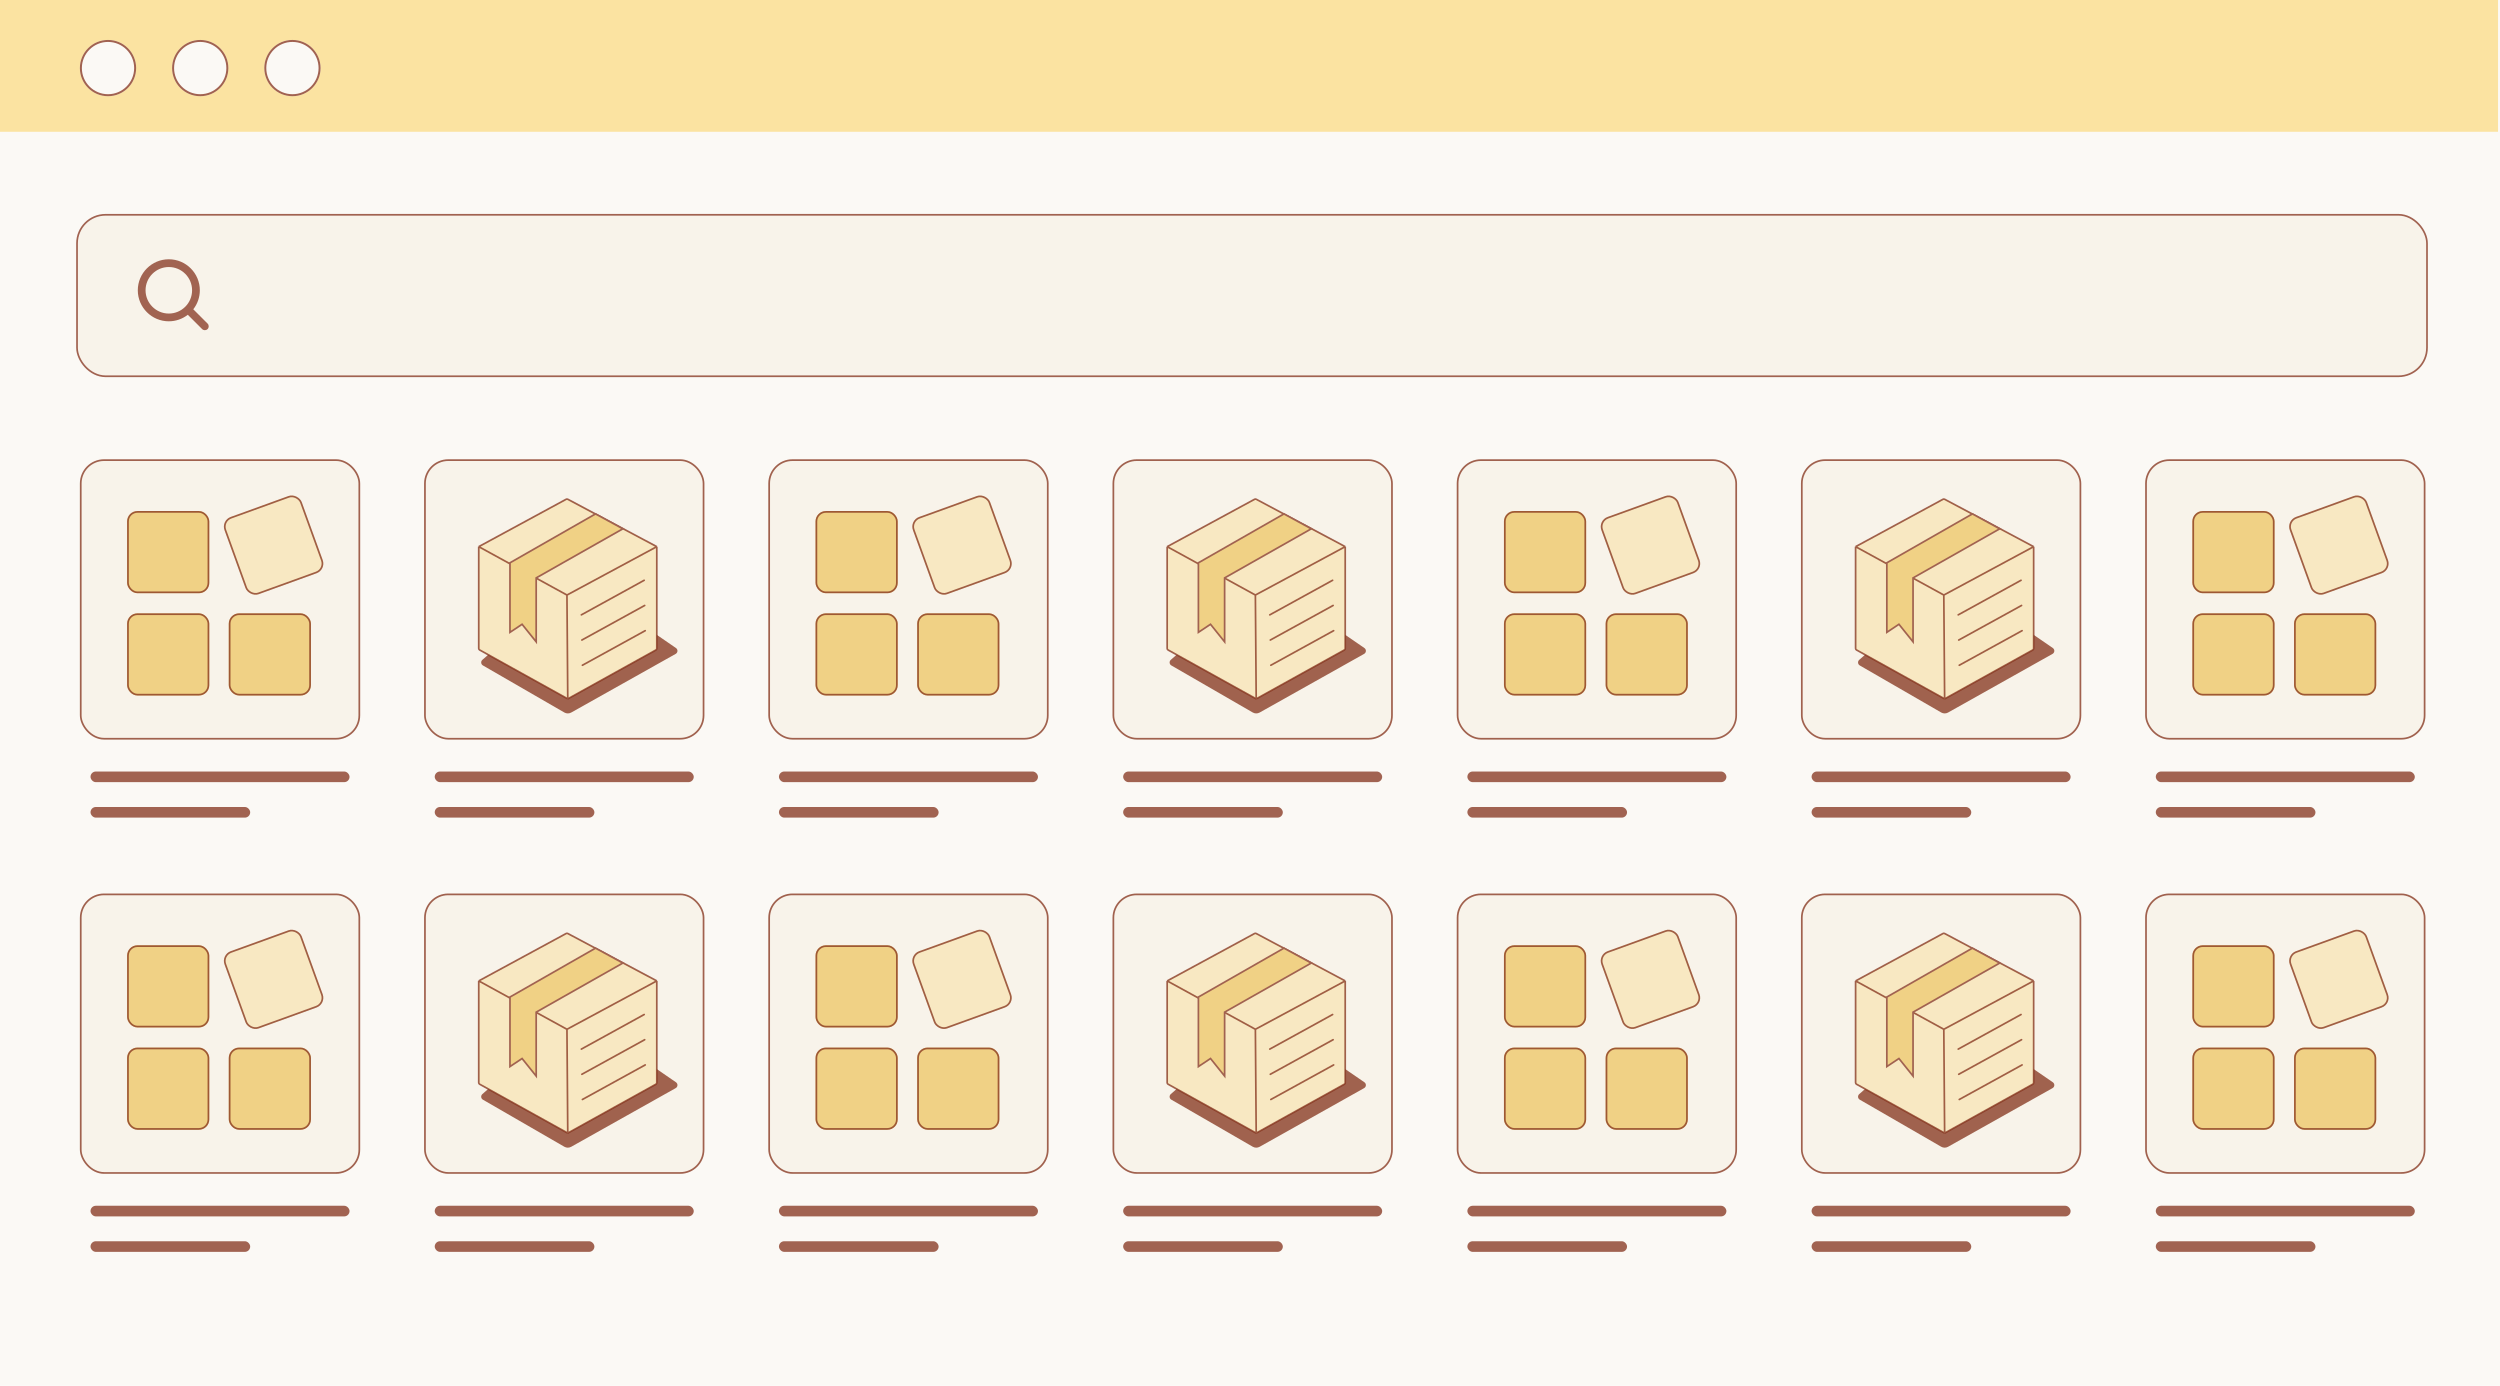 <svg width="626" height="347" viewBox="0 0 626 347" fill="none" xmlns="http://www.w3.org/2000/svg">
<g clip-path="url(#clip0_3030_13002)">
<rect width="626" height="347" fill="#FBF9F5"/>
<path d="M625.504 33L-0.496 33L-0.496 2.2882e-06L625.504 6.19467e-05L625.504 33Z" fill="#FBE3A1"/>
<circle cx="27.045" cy="17.045" r="7.045" fill="#FBF9F5"/>
<circle cx="27.045" cy="17.045" r="6.795" stroke="#83311A" stroke-opacity="0.75" stroke-width="0.5"/>
<circle cx="50.135" cy="17.045" r="7.045" fill="#FBF9F5"/>
<circle cx="50.135" cy="17.045" r="6.795" stroke="#83311A" stroke-opacity="0.75" stroke-width="0.5"/>
<circle cx="73.225" cy="17.045" r="7.045" fill="#FBF9F5"/>
<circle cx="73.225" cy="17.045" r="6.795" stroke="#83311A" stroke-opacity="0.75" stroke-width="0.5"/>
<rect x="19.504" y="54" width="588" height="40" rx="6.919" fill="#F8F3EA"/>
<rect x="19.288" y="53.784" width="588.432" height="40.432" rx="7.135" stroke="#83311A" stroke-opacity="0.75" stroke-width="0.432"/>
<path d="M42.271 80.456C43.995 80.455 45.668 79.879 47.026 78.817L50.608 82.398C50.987 82.778 51.601 82.778 51.98 82.398C52.36 82.019 52.36 81.405 51.98 81.026L48.399 77.444C49.461 76.087 50.038 74.412 50.039 72.689C50.039 68.406 46.554 64.922 42.271 64.922C37.989 64.922 34.504 68.406 34.504 72.689C34.504 76.971 37.989 80.456 42.271 80.456ZM42.271 66.864C45.484 66.864 48.097 69.476 48.097 72.689C48.097 75.901 45.484 78.514 42.271 78.514C39.059 78.514 36.446 75.901 36.446 72.689C36.446 69.476 39.059 66.864 42.271 66.864Z" fill="#A16351"/>
<rect x="20" y="115" width="70.191" height="70.191" rx="6.054" fill="#F8F3EA"/>
<rect x="20.216" y="115.216" width="69.759" height="69.759" rx="5.838" stroke="#83311A" stroke-opacity="0.75" stroke-width="0.432"/>
<g filter="url(#filter0_d_3030_13002)">
<rect x="30.527" y="126.664" width="20.582" height="20.582" rx="2.595" fill="#F0D185"/>
<rect x="30.744" y="126.88" width="20.15" height="20.15" rx="2.378" stroke="#83311A" stroke-opacity="0.75" stroke-width="0.432"/>
</g>
<g filter="url(#filter1_d_3030_13002)">
<rect x="30.527" y="152.281" width="20.582" height="20.582" rx="2.595" fill="#F0D185"/>
<rect x="30.744" y="152.497" width="20.15" height="20.15" rx="2.378" stroke="#83311A" stroke-opacity="0.75" stroke-width="0.432"/>
</g>
<g filter="url(#filter2_d_3030_13002)">
<rect x="54.035" y="129.023" width="20.582" height="20.582" rx="2.595" transform="rotate(-19.898 54.035 129.023)" fill="#F8E8C2"/>
<rect x="54.312" y="129.153" width="20.15" height="20.15" rx="2.378" transform="rotate(-19.898 54.312 129.153)" stroke="#83311A" stroke-opacity="0.75" stroke-width="0.432"/>
</g>
<g filter="url(#filter3_d_3030_13002)">
<rect x="55.984" y="152.281" width="20.582" height="20.582" rx="2.595" fill="#F0D185"/>
<rect x="56.201" y="152.497" width="20.15" height="20.15" rx="2.378" stroke="#83311A" stroke-opacity="0.75" stroke-width="0.432"/>
</g>
<rect x="22.664" y="193.188" width="64.86" height="2.665" rx="1.333" fill="#A16351"/>
<rect x="22.664" y="202.07" width="39.982" height="2.665" rx="1.333" fill="#A16351"/>
<rect x="106.191" y="115" width="70.191" height="70.191" rx="6.054" fill="#F8F3EA"/>
<rect x="106.408" y="115.216" width="69.759" height="69.759" rx="5.838" stroke="#83311A" stroke-opacity="0.75" stroke-width="0.432"/>
<path d="M120.784 165.228L123.442 162.903C123.7 162.676 124.02 162.532 124.361 162.489L161.825 157.686C162.247 157.631 162.674 157.735 163.024 157.976L169.262 162.264C169.79 162.627 169.754 163.417 169.195 163.731L143.027 178.422C142.495 178.721 141.844 178.717 141.315 178.411L120.921 166.628C120.408 166.331 120.338 165.618 120.784 165.228Z" fill="#A0624E"/>
<path d="M141.761 125.017C141.889 124.948 142.042 124.947 142.171 125.015L164.462 136.884V162.372C164.462 162.529 164.376 162.674 164.239 162.75L142.168 174.993L120.098 162.75C119.96 162.674 119.875 162.529 119.875 162.372V136.884L141.761 125.017Z" fill="#F8E8C2"/>
<path d="M164.462 136.884L142.171 125.015C142.042 124.947 141.889 124.948 141.761 125.017L119.875 136.884M164.462 136.884V162.372C164.462 162.529 164.376 162.674 164.239 162.75L142.168 174.993M164.462 136.884L141.965 148.998M142.168 174.993L120.098 162.75C119.96 162.674 119.875 162.529 119.875 162.372V136.884M142.168 174.993L141.965 148.998M119.875 136.884L141.965 148.998" stroke="#83311A" stroke-opacity="0.75" stroke-width="0.432"/>
<path d="M127.699 140.923L149.117 128.68L155.96 132.413L134.261 144.708V160.72L130.728 156.317L127.699 158.336V140.923Z" fill="#F0D185" stroke="#A16250" stroke-width="0.432"/>
<path d="M145.574 153.959L161.298 145.305" stroke="#83311A" stroke-opacity="0.75" stroke-width="0.432" stroke-linecap="round"/>
<path d="M145.703 160.264L161.427 151.609" stroke="#83311A" stroke-opacity="0.75" stroke-width="0.432" stroke-linecap="round"/>
<path d="M145.836 166.577L161.56 157.922" stroke="#83311A" stroke-opacity="0.75" stroke-width="0.432" stroke-linecap="round"/>
<rect x="108.855" y="193.188" width="64.86" height="2.665" rx="1.333" fill="#A16351"/>
<rect x="108.855" y="202.07" width="39.982" height="2.665" rx="1.333" fill="#A16351"/>
<rect x="192.383" y="115" width="70.191" height="70.191" rx="6.054" fill="#F8F3EA"/>
<rect x="192.599" y="115.216" width="69.759" height="69.759" rx="5.838" stroke="#83311A" stroke-opacity="0.75" stroke-width="0.432"/>
<g filter="url(#filter4_d_3030_13002)">
<rect x="202.91" y="126.664" width="20.582" height="20.582" rx="2.595" fill="#F0D185"/>
<rect x="203.126" y="126.88" width="20.15" height="20.15" rx="2.378" stroke="#83311A" stroke-opacity="0.75" stroke-width="0.432"/>
</g>
<g filter="url(#filter5_d_3030_13002)">
<rect x="202.91" y="152.281" width="20.582" height="20.582" rx="2.595" fill="#F0D185"/>
<rect x="203.126" y="152.497" width="20.15" height="20.15" rx="2.378" stroke="#83311A" stroke-opacity="0.75" stroke-width="0.432"/>
</g>
<g filter="url(#filter6_d_3030_13002)">
<rect x="226.418" y="129.023" width="20.582" height="20.582" rx="2.595" transform="rotate(-19.898 226.418 129.023)" fill="#F8E8C2"/>
<rect x="226.695" y="129.153" width="20.15" height="20.15" rx="2.378" transform="rotate(-19.898 226.695 129.153)" stroke="#83311A" stroke-opacity="0.75" stroke-width="0.432"/>
</g>
<g filter="url(#filter7_d_3030_13002)">
<rect x="228.367" y="152.281" width="20.582" height="20.582" rx="2.595" fill="#F0D185"/>
<rect x="228.583" y="152.497" width="20.15" height="20.15" rx="2.378" stroke="#83311A" stroke-opacity="0.75" stroke-width="0.432"/>
</g>
<rect x="195.047" y="193.188" width="64.86" height="2.665" rx="1.333" fill="#A16351"/>
<rect x="195.047" y="202.07" width="39.982" height="2.665" rx="1.333" fill="#A16351"/>
<rect x="278.574" y="115" width="70.191" height="70.191" rx="6.054" fill="#F8F3EA"/>
<rect x="278.79" y="115.216" width="69.759" height="69.759" rx="5.838" stroke="#83311A" stroke-opacity="0.75" stroke-width="0.432"/>
<path d="M293.167 165.228L295.825 162.903C296.083 162.676 296.403 162.532 296.744 162.489L334.207 157.686C334.629 157.631 335.057 157.735 335.407 157.976L341.645 162.264C342.172 162.627 342.137 163.417 341.578 163.731L315.41 178.422C314.878 178.721 314.227 178.717 313.698 178.411L293.304 166.628C292.791 166.331 292.721 165.618 293.167 165.228Z" fill="#A0624E"/>
<path d="M314.144 125.017C314.272 124.948 314.425 124.947 314.553 125.015L336.844 136.884V162.372C336.844 162.529 336.759 162.674 336.622 162.75L314.551 174.993L292.48 162.75C292.343 162.674 292.258 162.529 292.258 162.372V136.884L314.144 125.017Z" fill="#F8E8C2"/>
<path d="M336.844 136.884L314.553 125.015C314.425 124.947 314.272 124.948 314.144 125.017L292.258 136.884M336.844 136.884V162.372C336.844 162.529 336.759 162.674 336.622 162.75L314.551 174.993M336.844 136.884L314.348 148.998M314.551 174.993L292.48 162.75C292.343 162.674 292.258 162.529 292.258 162.372V136.884M314.551 174.993L314.348 148.998M292.258 136.884L314.348 148.998" stroke="#83311A" stroke-opacity="0.75" stroke-width="0.432"/>
<path d="M300.082 140.923L321.499 128.68L328.343 132.413L306.644 144.708V160.72L303.111 156.317L300.082 158.336V140.923Z" fill="#F0D185" stroke="#A16250" stroke-width="0.432"/>
<path d="M317.957 153.959L333.681 145.305" stroke="#83311A" stroke-opacity="0.75" stroke-width="0.432" stroke-linecap="round"/>
<path d="M318.086 160.264L333.81 151.609" stroke="#83311A" stroke-opacity="0.75" stroke-width="0.432" stroke-linecap="round"/>
<path d="M318.219 166.577L333.943 157.922" stroke="#83311A" stroke-opacity="0.75" stroke-width="0.432" stroke-linecap="round"/>
<rect x="281.238" y="193.188" width="64.86" height="2.665" rx="1.333" fill="#A16351"/>
<rect x="281.238" y="202.07" width="39.982" height="2.665" rx="1.333" fill="#A16351"/>
<rect x="364.766" y="115" width="70.191" height="70.191" rx="6.054" fill="#F8F3EA"/>
<rect x="364.982" y="115.216" width="69.759" height="69.759" rx="5.838" stroke="#83311A" stroke-opacity="0.75" stroke-width="0.432"/>
<g filter="url(#filter8_d_3030_13002)">
<rect x="375.293" y="126.664" width="20.582" height="20.582" rx="2.595" fill="#F0D185"/>
<rect x="375.509" y="126.88" width="20.15" height="20.15" rx="2.378" stroke="#83311A" stroke-opacity="0.75" stroke-width="0.432"/>
</g>
<g filter="url(#filter9_d_3030_13002)">
<rect x="375.293" y="152.281" width="20.582" height="20.582" rx="2.595" fill="#F0D185"/>
<rect x="375.509" y="152.497" width="20.15" height="20.15" rx="2.378" stroke="#83311A" stroke-opacity="0.75" stroke-width="0.432"/>
</g>
<g filter="url(#filter10_d_3030_13002)">
<rect x="398.801" y="129.023" width="20.582" height="20.582" rx="2.595" transform="rotate(-19.898 398.801 129.023)" fill="#F8E8C2"/>
<rect x="399.078" y="129.153" width="20.15" height="20.15" rx="2.378" transform="rotate(-19.898 399.078 129.153)" stroke="#83311A" stroke-opacity="0.75" stroke-width="0.432"/>
</g>
<g filter="url(#filter11_d_3030_13002)">
<rect x="400.75" y="152.281" width="20.582" height="20.582" rx="2.595" fill="#F0D185"/>
<rect x="400.966" y="152.497" width="20.15" height="20.15" rx="2.378" stroke="#83311A" stroke-opacity="0.75" stroke-width="0.432"/>
</g>
<rect x="367.43" y="193.188" width="64.86" height="2.665" rx="1.333" fill="#A16351"/>
<rect x="367.43" y="202.07" width="39.982" height="2.665" rx="1.333" fill="#A16351"/>
<rect x="450.957" y="115" width="70.191" height="70.191" rx="6.054" fill="#F8F3EA"/>
<rect x="451.173" y="115.216" width="69.759" height="69.759" rx="5.838" stroke="#83311A" stroke-opacity="0.75" stroke-width="0.432"/>
<path d="M465.55 165.228L468.207 162.903C468.466 162.676 468.786 162.532 469.126 162.489L506.59 157.686C507.012 157.631 507.439 157.735 507.79 157.976L514.027 162.264C514.555 162.627 514.519 163.417 513.961 163.731L487.793 178.422C487.26 178.721 486.61 178.717 486.081 178.411L465.687 166.628C465.173 166.331 465.104 165.618 465.55 165.228Z" fill="#A0624E"/>
<path d="M486.527 125.017C486.654 124.948 486.808 124.947 486.936 125.015L509.227 136.884V162.372C509.227 162.529 509.142 162.674 509.005 162.75L486.934 174.993L464.863 162.75C464.726 162.674 464.641 162.529 464.641 162.372V136.884L486.527 125.017Z" fill="#F8E8C2"/>
<path d="M509.227 136.884L486.936 125.015C486.808 124.947 486.654 124.948 486.527 125.017L464.641 136.884M509.227 136.884V162.372C509.227 162.529 509.142 162.674 509.005 162.75L486.934 174.993M509.227 136.884L486.731 148.998M486.934 174.993L464.863 162.75C464.726 162.674 464.641 162.529 464.641 162.372V136.884M486.934 174.993L486.731 148.998M464.641 136.884L486.731 148.998" stroke="#83311A" stroke-opacity="0.75" stroke-width="0.432"/>
<path d="M472.465 140.923L493.882 128.68L500.726 132.413L479.027 144.708V160.72L475.493 156.317L472.465 158.336V140.923Z" fill="#F0D185" stroke="#A16250" stroke-width="0.432"/>
<path d="M490.34 153.959L506.064 145.305" stroke="#83311A" stroke-opacity="0.75" stroke-width="0.432" stroke-linecap="round"/>
<path d="M490.469 160.264L506.193 151.609" stroke="#83311A" stroke-opacity="0.75" stroke-width="0.432" stroke-linecap="round"/>
<path d="M490.602 166.577L506.326 157.922" stroke="#83311A" stroke-opacity="0.75" stroke-width="0.432" stroke-linecap="round"/>
<rect x="453.621" y="193.188" width="64.86" height="2.665" rx="1.333" fill="#A16351"/>
<rect x="453.621" y="202.07" width="39.982" height="2.665" rx="1.333" fill="#A16351"/>
<rect x="537.145" y="115" width="70.191" height="70.191" rx="6.054" fill="#F8F3EA"/>
<rect x="537.361" y="115.216" width="69.759" height="69.759" rx="5.838" stroke="#83311A" stroke-opacity="0.75" stroke-width="0.432"/>
<g filter="url(#filter12_d_3030_13002)">
<rect x="547.672" y="126.664" width="20.582" height="20.582" rx="2.595" fill="#F0D185"/>
<rect x="547.888" y="126.88" width="20.15" height="20.15" rx="2.378" stroke="#83311A" stroke-opacity="0.75" stroke-width="0.432"/>
</g>
<g filter="url(#filter13_d_3030_13002)">
<rect x="547.672" y="152.281" width="20.582" height="20.582" rx="2.595" fill="#F0D185"/>
<rect x="547.888" y="152.497" width="20.15" height="20.15" rx="2.378" stroke="#83311A" stroke-opacity="0.75" stroke-width="0.432"/>
</g>
<g filter="url(#filter14_d_3030_13002)">
<rect x="571.18" y="129.023" width="20.582" height="20.582" rx="2.595" transform="rotate(-19.898 571.18 129.023)" fill="#F8E8C2"/>
<rect x="571.457" y="129.153" width="20.15" height="20.15" rx="2.378" transform="rotate(-19.898 571.457 129.153)" stroke="#83311A" stroke-opacity="0.75" stroke-width="0.432"/>
</g>
<g filter="url(#filter15_d_3030_13002)">
<rect x="573.129" y="152.281" width="20.582" height="20.582" rx="2.595" fill="#F0D185"/>
<rect x="573.345" y="152.497" width="20.15" height="20.15" rx="2.378" stroke="#83311A" stroke-opacity="0.75" stroke-width="0.432"/>
</g>
<rect x="539.809" y="193.188" width="64.86" height="2.665" rx="1.333" fill="#A16351"/>
<rect x="539.809" y="202.07" width="39.982" height="2.665" rx="1.333" fill="#A16351"/>
<rect x="20" y="223.734" width="70.191" height="70.191" rx="6.054" fill="#F8F3EA"/>
<rect x="20.216" y="223.951" width="69.759" height="69.759" rx="5.838" stroke="#83311A" stroke-opacity="0.75" stroke-width="0.432"/>
<g filter="url(#filter16_d_3030_13002)">
<rect x="30.527" y="235.398" width="20.582" height="20.582" rx="2.595" fill="#F0D185"/>
<rect x="30.744" y="235.615" width="20.15" height="20.15" rx="2.378" stroke="#83311A" stroke-opacity="0.75" stroke-width="0.432"/>
</g>
<g filter="url(#filter17_d_3030_13002)">
<rect x="30.527" y="261.016" width="20.582" height="20.582" rx="2.595" fill="#F0D185"/>
<rect x="30.744" y="261.232" width="20.15" height="20.15" rx="2.378" stroke="#83311A" stroke-opacity="0.75" stroke-width="0.432"/>
</g>
<g filter="url(#filter18_d_3030_13002)">
<rect x="54.035" y="237.758" width="20.582" height="20.582" rx="2.595" transform="rotate(-19.898 54.035 237.758)" fill="#F8E8C2"/>
<rect x="54.312" y="237.888" width="20.15" height="20.15" rx="2.378" transform="rotate(-19.898 54.312 237.888)" stroke="#83311A" stroke-opacity="0.75" stroke-width="0.432"/>
</g>
<g filter="url(#filter19_d_3030_13002)">
<rect x="55.984" y="261.016" width="20.582" height="20.582" rx="2.595" fill="#F0D185"/>
<rect x="56.201" y="261.232" width="20.15" height="20.15" rx="2.378" stroke="#83311A" stroke-opacity="0.75" stroke-width="0.432"/>
</g>
<rect x="22.664" y="301.922" width="64.86" height="2.665" rx="1.333" fill="#A16351"/>
<rect x="22.664" y="310.805" width="39.982" height="2.665" rx="1.333" fill="#A16351"/>
<rect x="106.191" y="223.734" width="70.191" height="70.191" rx="6.054" fill="#F8F3EA"/>
<rect x="106.408" y="223.951" width="69.759" height="69.759" rx="5.838" stroke="#83311A" stroke-opacity="0.75" stroke-width="0.432"/>
<path d="M120.784 273.962L123.442 271.637C123.7 271.411 124.02 271.267 124.361 271.223L161.825 266.42C162.247 266.366 162.674 266.469 163.024 266.71L169.262 270.998C169.79 271.361 169.754 272.152 169.195 272.465L143.027 287.156C142.495 287.455 141.844 287.451 141.315 287.146L120.921 275.362C120.408 275.066 120.338 274.353 120.784 273.962Z" fill="#A0624E"/>
<path d="M141.761 233.751C141.889 233.682 142.042 233.682 142.171 233.75L164.462 245.619V271.106C164.462 271.263 164.376 271.408 164.239 271.484L142.168 283.727L120.098 271.484C119.96 271.408 119.875 271.263 119.875 271.106V245.619L141.761 233.751Z" fill="#F8E8C2"/>
<path d="M164.462 245.619L142.171 233.75C142.042 233.682 141.889 233.682 141.761 233.751L119.875 245.619M164.462 245.619V271.106C164.462 271.263 164.376 271.408 164.239 271.484L142.168 283.727M164.462 245.619L141.965 257.733M142.168 283.727L120.098 271.484C119.96 271.408 119.875 271.263 119.875 271.106V245.619M142.168 283.727L141.965 257.733M119.875 245.619L141.965 257.733" stroke="#83311A" stroke-opacity="0.75" stroke-width="0.432"/>
<path d="M127.699 249.657L149.117 237.414L155.96 241.147L134.261 253.443V269.455L130.728 265.052L127.699 267.071V249.657Z" fill="#F0D185" stroke="#A16250" stroke-width="0.432"/>
<path d="M145.574 262.694L161.298 254.039" stroke="#83311A" stroke-opacity="0.75" stroke-width="0.432" stroke-linecap="round"/>
<path d="M145.703 268.998L161.427 260.344" stroke="#83311A" stroke-opacity="0.75" stroke-width="0.432" stroke-linecap="round"/>
<path d="M145.836 275.311L161.56 266.656" stroke="#83311A" stroke-opacity="0.75" stroke-width="0.432" stroke-linecap="round"/>
<rect x="108.855" y="301.922" width="64.86" height="2.665" rx="1.333" fill="#A16351"/>
<rect x="108.855" y="310.805" width="39.982" height="2.665" rx="1.333" fill="#A16351"/>
<rect x="192.383" y="223.734" width="70.191" height="70.191" rx="6.054" fill="#F8F3EA"/>
<rect x="192.599" y="223.951" width="69.759" height="69.759" rx="5.838" stroke="#83311A" stroke-opacity="0.75" stroke-width="0.432"/>
<g filter="url(#filter20_d_3030_13002)">
<rect x="202.91" y="235.398" width="20.582" height="20.582" rx="2.595" fill="#F0D185"/>
<rect x="203.126" y="235.615" width="20.15" height="20.15" rx="2.378" stroke="#83311A" stroke-opacity="0.75" stroke-width="0.432"/>
</g>
<g filter="url(#filter21_d_3030_13002)">
<rect x="202.91" y="261.016" width="20.582" height="20.582" rx="2.595" fill="#F0D185"/>
<rect x="203.126" y="261.232" width="20.15" height="20.15" rx="2.378" stroke="#83311A" stroke-opacity="0.75" stroke-width="0.432"/>
</g>
<g filter="url(#filter22_d_3030_13002)">
<rect x="226.418" y="237.758" width="20.582" height="20.582" rx="2.595" transform="rotate(-19.898 226.418 237.758)" fill="#F8E8C2"/>
<rect x="226.695" y="237.888" width="20.15" height="20.15" rx="2.378" transform="rotate(-19.898 226.695 237.888)" stroke="#83311A" stroke-opacity="0.75" stroke-width="0.432"/>
</g>
<g filter="url(#filter23_d_3030_13002)">
<rect x="228.367" y="261.016" width="20.582" height="20.582" rx="2.595" fill="#F0D185"/>
<rect x="228.583" y="261.232" width="20.15" height="20.15" rx="2.378" stroke="#83311A" stroke-opacity="0.75" stroke-width="0.432"/>
</g>
<rect x="195.047" y="301.922" width="64.86" height="2.665" rx="1.333" fill="#A16351"/>
<rect x="195.047" y="310.805" width="39.982" height="2.665" rx="1.333" fill="#A16351"/>
<rect x="278.574" y="223.734" width="70.191" height="70.191" rx="6.054" fill="#F8F3EA"/>
<rect x="278.79" y="223.951" width="69.759" height="69.759" rx="5.838" stroke="#83311A" stroke-opacity="0.75" stroke-width="0.432"/>
<path d="M293.167 273.962L295.825 271.637C296.083 271.411 296.403 271.267 296.744 271.223L334.207 266.42C334.629 266.366 335.057 266.469 335.407 266.71L341.645 270.998C342.172 271.361 342.137 272.152 341.578 272.465L315.41 287.156C314.878 287.455 314.227 287.451 313.698 287.146L293.304 275.362C292.791 275.066 292.721 274.353 293.167 273.962Z" fill="#A0624E"/>
<path d="M314.144 233.751C314.272 233.682 314.425 233.682 314.553 233.75L336.844 245.619V271.106C336.844 271.263 336.759 271.408 336.622 271.484L314.551 283.727L292.48 271.484C292.343 271.408 292.258 271.263 292.258 271.106V245.619L314.144 233.751Z" fill="#F8E8C2"/>
<path d="M336.844 245.619L314.553 233.75C314.425 233.682 314.272 233.682 314.144 233.751L292.258 245.619M336.844 245.619V271.106C336.844 271.263 336.759 271.408 336.622 271.484L314.551 283.727M336.844 245.619L314.348 257.733M314.551 283.727L292.48 271.484C292.343 271.408 292.258 271.263 292.258 271.106V245.619M314.551 283.727L314.348 257.733M292.258 245.619L314.348 257.733" stroke="#83311A" stroke-opacity="0.75" stroke-width="0.432"/>
<path d="M300.082 249.657L321.499 237.414L328.343 241.147L306.644 253.443V269.455L303.111 265.052L300.082 267.071V249.657Z" fill="#F0D185" stroke="#A16250" stroke-width="0.432"/>
<path d="M317.957 262.694L333.681 254.039" stroke="#83311A" stroke-opacity="0.75" stroke-width="0.432" stroke-linecap="round"/>
<path d="M318.086 268.998L333.81 260.344" stroke="#83311A" stroke-opacity="0.75" stroke-width="0.432" stroke-linecap="round"/>
<path d="M318.219 275.311L333.943 266.656" stroke="#83311A" stroke-opacity="0.75" stroke-width="0.432" stroke-linecap="round"/>
<rect x="281.238" y="301.922" width="64.86" height="2.665" rx="1.333" fill="#A16351"/>
<rect x="281.238" y="310.805" width="39.982" height="2.665" rx="1.333" fill="#A16351"/>
<rect x="364.766" y="223.734" width="70.191" height="70.191" rx="6.054" fill="#F8F3EA"/>
<rect x="364.982" y="223.951" width="69.759" height="69.759" rx="5.838" stroke="#83311A" stroke-opacity="0.75" stroke-width="0.432"/>
<g filter="url(#filter24_d_3030_13002)">
<rect x="375.293" y="235.398" width="20.582" height="20.582" rx="2.595" fill="#F0D185"/>
<rect x="375.509" y="235.615" width="20.15" height="20.15" rx="2.378" stroke="#83311A" stroke-opacity="0.75" stroke-width="0.432"/>
</g>
<g filter="url(#filter25_d_3030_13002)">
<rect x="375.293" y="261.016" width="20.582" height="20.582" rx="2.595" fill="#F0D185"/>
<rect x="375.509" y="261.232" width="20.15" height="20.15" rx="2.378" stroke="#83311A" stroke-opacity="0.75" stroke-width="0.432"/>
</g>
<g filter="url(#filter26_d_3030_13002)">
<rect x="398.801" y="237.758" width="20.582" height="20.582" rx="2.595" transform="rotate(-19.898 398.801 237.758)" fill="#F8E8C2"/>
<rect x="399.078" y="237.888" width="20.15" height="20.15" rx="2.378" transform="rotate(-19.898 399.078 237.888)" stroke="#83311A" stroke-opacity="0.75" stroke-width="0.432"/>
</g>
<g filter="url(#filter27_d_3030_13002)">
<rect x="400.75" y="261.016" width="20.582" height="20.582" rx="2.595" fill="#F0D185"/>
<rect x="400.966" y="261.232" width="20.15" height="20.15" rx="2.378" stroke="#83311A" stroke-opacity="0.75" stroke-width="0.432"/>
</g>
<rect x="367.43" y="301.922" width="64.86" height="2.665" rx="1.333" fill="#A16351"/>
<rect x="367.43" y="310.805" width="39.982" height="2.665" rx="1.333" fill="#A16351"/>
<rect x="450.957" y="223.734" width="70.191" height="70.191" rx="6.054" fill="#F8F3EA"/>
<rect x="451.173" y="223.951" width="69.759" height="69.759" rx="5.838" stroke="#83311A" stroke-opacity="0.75" stroke-width="0.432"/>
<path d="M465.55 273.962L468.207 271.637C468.466 271.411 468.786 271.267 469.126 271.223L506.59 266.42C507.012 266.366 507.439 266.469 507.79 266.71L514.027 270.998C514.555 271.361 514.519 272.152 513.961 272.465L487.793 287.156C487.26 287.455 486.61 287.451 486.081 287.146L465.687 275.362C465.173 275.066 465.104 274.353 465.55 273.962Z" fill="#A0624E"/>
<path d="M486.527 233.751C486.654 233.682 486.808 233.682 486.936 233.75L509.227 245.619V271.106C509.227 271.263 509.142 271.408 509.005 271.484L486.934 283.727L464.863 271.484C464.726 271.408 464.641 271.263 464.641 271.106V245.619L486.527 233.751Z" fill="#F8E8C2"/>
<path d="M509.227 245.619L486.936 233.75C486.808 233.682 486.654 233.682 486.527 233.751L464.641 245.619M509.227 245.619V271.106C509.227 271.263 509.142 271.408 509.005 271.484L486.934 283.727M509.227 245.619L486.731 257.733M486.934 283.727L464.863 271.484C464.726 271.408 464.641 271.263 464.641 271.106V245.619M486.934 283.727L486.731 257.733M464.641 245.619L486.731 257.733" stroke="#83311A" stroke-opacity="0.75" stroke-width="0.432"/>
<path d="M472.465 249.657L493.882 237.414L500.726 241.147L479.027 253.443V269.455L475.493 265.052L472.465 267.071V249.657Z" fill="#F0D185" stroke="#A16250" stroke-width="0.432"/>
<path d="M490.34 262.694L506.064 254.039" stroke="#83311A" stroke-opacity="0.75" stroke-width="0.432" stroke-linecap="round"/>
<path d="M490.469 268.998L506.193 260.344" stroke="#83311A" stroke-opacity="0.75" stroke-width="0.432" stroke-linecap="round"/>
<path d="M490.602 275.311L506.326 266.656" stroke="#83311A" stroke-opacity="0.75" stroke-width="0.432" stroke-linecap="round"/>
<rect x="453.621" y="301.922" width="64.86" height="2.665" rx="1.333" fill="#A16351"/>
<rect x="453.621" y="310.805" width="39.982" height="2.665" rx="1.333" fill="#A16351"/>
<rect x="537.145" y="223.734" width="70.191" height="70.191" rx="6.054" fill="#F8F3EA"/>
<rect x="537.361" y="223.951" width="69.759" height="69.759" rx="5.838" stroke="#83311A" stroke-opacity="0.75" stroke-width="0.432"/>
<g filter="url(#filter28_d_3030_13002)">
<rect x="547.672" y="235.398" width="20.582" height="20.582" rx="2.595" fill="#F0D185"/>
<rect x="547.888" y="235.615" width="20.15" height="20.15" rx="2.378" stroke="#83311A" stroke-opacity="0.75" stroke-width="0.432"/>
</g>
<g filter="url(#filter29_d_3030_13002)">
<rect x="547.672" y="261.016" width="20.582" height="20.582" rx="2.595" fill="#F0D185"/>
<rect x="547.888" y="261.232" width="20.15" height="20.15" rx="2.378" stroke="#83311A" stroke-opacity="0.75" stroke-width="0.432"/>
</g>
<g filter="url(#filter30_d_3030_13002)">
<rect x="571.18" y="237.758" width="20.582" height="20.582" rx="2.595" transform="rotate(-19.898 571.18 237.758)" fill="#F8E8C2"/>
<rect x="571.457" y="237.888" width="20.15" height="20.15" rx="2.378" transform="rotate(-19.898 571.457 237.888)" stroke="#83311A" stroke-opacity="0.75" stroke-width="0.432"/>
</g>
<g filter="url(#filter31_d_3030_13002)">
<rect x="573.129" y="261.016" width="20.582" height="20.582" rx="2.595" fill="#F0D185"/>
<rect x="573.345" y="261.232" width="20.15" height="20.15" rx="2.378" stroke="#83311A" stroke-opacity="0.75" stroke-width="0.432"/>
</g>
<rect x="539.809" y="301.922" width="64.86" height="2.665" rx="1.333" fill="#A16351"/>
<rect x="539.809" y="310.805" width="39.982" height="2.665" rx="1.333" fill="#A16351"/>
</g>
<defs>
<filter id="filter0_d_3030_13002" x="30.527" y="126.664" width="21.879" height="21.883" filterUnits="userSpaceOnUse" color-interpolation-filters="sRGB">
<feFlood flood-opacity="0" result="BackgroundImageFix"/>
<feColorMatrix in="SourceAlpha" type="matrix" values="0 0 0 0 0 0 0 0 0 0 0 0 0 0 0 0 0 0 127 0" result="hardAlpha"/>
<feOffset dx="1.297" dy="1.297"/>
<feComposite in2="hardAlpha" operator="out"/>
<feColorMatrix type="matrix" values="0 0 0 0 0.514 0 0 0 0 0.192 0 0 0 0 0.102 0 0 0 0.75 0"/>
<feBlend mode="normal" in2="BackgroundImageFix" result="effect1_dropShadow_3030_13002"/>
<feBlend mode="normal" in="SourceGraphic" in2="effect1_dropShadow_3030_13002" result="shape"/>
</filter>
<filter id="filter1_d_3030_13002" x="30.527" y="152.281" width="21.879" height="21.883" filterUnits="userSpaceOnUse" color-interpolation-filters="sRGB">
<feFlood flood-opacity="0" result="BackgroundImageFix"/>
<feColorMatrix in="SourceAlpha" type="matrix" values="0 0 0 0 0 0 0 0 0 0 0 0 0 0 0 0 0 0 127 0" result="hardAlpha"/>
<feOffset dx="1.297" dy="1.297"/>
<feComposite in2="hardAlpha" operator="out"/>
<feColorMatrix type="matrix" values="0 0 0 0 0.514 0 0 0 0 0.192 0 0 0 0 0.102 0 0 0 0.75 0"/>
<feBlend mode="normal" in2="BackgroundImageFix" result="effect1_dropShadow_3030_13002"/>
<feBlend mode="normal" in="SourceGraphic" in2="effect1_dropShadow_3030_13002" result="shape"/>
</filter>
<filter id="filter2_d_3030_13002" x="54.762" y="122.742" width="26.204" height="26.204" filterUnits="userSpaceOnUse" color-interpolation-filters="sRGB">
<feFlood flood-opacity="0" result="BackgroundImageFix"/>
<feColorMatrix in="SourceAlpha" type="matrix" values="0 0 0 0 0 0 0 0 0 0 0 0 0 0 0 0 0 0 127 0" result="hardAlpha"/>
<feOffset dx="1.297" dy="1.297"/>
<feComposite in2="hardAlpha" operator="out"/>
<feColorMatrix type="matrix" values="0 0 0 0 0.514 0 0 0 0 0.192 0 0 0 0 0.102 0 0 0 0.75 0"/>
<feBlend mode="normal" in2="BackgroundImageFix" result="effect1_dropShadow_3030_13002"/>
<feBlend mode="normal" in="SourceGraphic" in2="effect1_dropShadow_3030_13002" result="shape"/>
</filter>
<filter id="filter3_d_3030_13002" x="55.984" y="152.281" width="21.879" height="21.883" filterUnits="userSpaceOnUse" color-interpolation-filters="sRGB">
<feFlood flood-opacity="0" result="BackgroundImageFix"/>
<feColorMatrix in="SourceAlpha" type="matrix" values="0 0 0 0 0 0 0 0 0 0 0 0 0 0 0 0 0 0 127 0" result="hardAlpha"/>
<feOffset dx="1.297" dy="1.297"/>
<feComposite in2="hardAlpha" operator="out"/>
<feColorMatrix type="matrix" values="0 0 0 0 0.514 0 0 0 0 0.192 0 0 0 0 0.102 0 0 0 0.75 0"/>
<feBlend mode="normal" in2="BackgroundImageFix" result="effect1_dropShadow_3030_13002"/>
<feBlend mode="normal" in="SourceGraphic" in2="effect1_dropShadow_3030_13002" result="shape"/>
</filter>
<filter id="filter4_d_3030_13002" x="202.91" y="126.664" width="21.879" height="21.883" filterUnits="userSpaceOnUse" color-interpolation-filters="sRGB">
<feFlood flood-opacity="0" result="BackgroundImageFix"/>
<feColorMatrix in="SourceAlpha" type="matrix" values="0 0 0 0 0 0 0 0 0 0 0 0 0 0 0 0 0 0 127 0" result="hardAlpha"/>
<feOffset dx="1.297" dy="1.297"/>
<feComposite in2="hardAlpha" operator="out"/>
<feColorMatrix type="matrix" values="0 0 0 0 0.514 0 0 0 0 0.192 0 0 0 0 0.102 0 0 0 0.75 0"/>
<feBlend mode="normal" in2="BackgroundImageFix" result="effect1_dropShadow_3030_13002"/>
<feBlend mode="normal" in="SourceGraphic" in2="effect1_dropShadow_3030_13002" result="shape"/>
</filter>
<filter id="filter5_d_3030_13002" x="202.91" y="152.281" width="21.879" height="21.883" filterUnits="userSpaceOnUse" color-interpolation-filters="sRGB">
<feFlood flood-opacity="0" result="BackgroundImageFix"/>
<feColorMatrix in="SourceAlpha" type="matrix" values="0 0 0 0 0 0 0 0 0 0 0 0 0 0 0 0 0 0 127 0" result="hardAlpha"/>
<feOffset dx="1.297" dy="1.297"/>
<feComposite in2="hardAlpha" operator="out"/>
<feColorMatrix type="matrix" values="0 0 0 0 0.514 0 0 0 0 0.192 0 0 0 0 0.102 0 0 0 0.75 0"/>
<feBlend mode="normal" in2="BackgroundImageFix" result="effect1_dropShadow_3030_13002"/>
<feBlend mode="normal" in="SourceGraphic" in2="effect1_dropShadow_3030_13002" result="shape"/>
</filter>
<filter id="filter6_d_3030_13002" x="227.145" y="122.742" width="26.204" height="26.204" filterUnits="userSpaceOnUse" color-interpolation-filters="sRGB">
<feFlood flood-opacity="0" result="BackgroundImageFix"/>
<feColorMatrix in="SourceAlpha" type="matrix" values="0 0 0 0 0 0 0 0 0 0 0 0 0 0 0 0 0 0 127 0" result="hardAlpha"/>
<feOffset dx="1.297" dy="1.297"/>
<feComposite in2="hardAlpha" operator="out"/>
<feColorMatrix type="matrix" values="0 0 0 0 0.514 0 0 0 0 0.192 0 0 0 0 0.102 0 0 0 0.75 0"/>
<feBlend mode="normal" in2="BackgroundImageFix" result="effect1_dropShadow_3030_13002"/>
<feBlend mode="normal" in="SourceGraphic" in2="effect1_dropShadow_3030_13002" result="shape"/>
</filter>
<filter id="filter7_d_3030_13002" x="228.367" y="152.281" width="21.879" height="21.883" filterUnits="userSpaceOnUse" color-interpolation-filters="sRGB">
<feFlood flood-opacity="0" result="BackgroundImageFix"/>
<feColorMatrix in="SourceAlpha" type="matrix" values="0 0 0 0 0 0 0 0 0 0 0 0 0 0 0 0 0 0 127 0" result="hardAlpha"/>
<feOffset dx="1.297" dy="1.297"/>
<feComposite in2="hardAlpha" operator="out"/>
<feColorMatrix type="matrix" values="0 0 0 0 0.514 0 0 0 0 0.192 0 0 0 0 0.102 0 0 0 0.75 0"/>
<feBlend mode="normal" in2="BackgroundImageFix" result="effect1_dropShadow_3030_13002"/>
<feBlend mode="normal" in="SourceGraphic" in2="effect1_dropShadow_3030_13002" result="shape"/>
</filter>
<filter id="filter8_d_3030_13002" x="375.293" y="126.664" width="21.879" height="21.883" filterUnits="userSpaceOnUse" color-interpolation-filters="sRGB">
<feFlood flood-opacity="0" result="BackgroundImageFix"/>
<feColorMatrix in="SourceAlpha" type="matrix" values="0 0 0 0 0 0 0 0 0 0 0 0 0 0 0 0 0 0 127 0" result="hardAlpha"/>
<feOffset dx="1.297" dy="1.297"/>
<feComposite in2="hardAlpha" operator="out"/>
<feColorMatrix type="matrix" values="0 0 0 0 0.514 0 0 0 0 0.192 0 0 0 0 0.102 0 0 0 0.75 0"/>
<feBlend mode="normal" in2="BackgroundImageFix" result="effect1_dropShadow_3030_13002"/>
<feBlend mode="normal" in="SourceGraphic" in2="effect1_dropShadow_3030_13002" result="shape"/>
</filter>
<filter id="filter9_d_3030_13002" x="375.293" y="152.281" width="21.879" height="21.883" filterUnits="userSpaceOnUse" color-interpolation-filters="sRGB">
<feFlood flood-opacity="0" result="BackgroundImageFix"/>
<feColorMatrix in="SourceAlpha" type="matrix" values="0 0 0 0 0 0 0 0 0 0 0 0 0 0 0 0 0 0 127 0" result="hardAlpha"/>
<feOffset dx="1.297" dy="1.297"/>
<feComposite in2="hardAlpha" operator="out"/>
<feColorMatrix type="matrix" values="0 0 0 0 0.514 0 0 0 0 0.192 0 0 0 0 0.102 0 0 0 0.75 0"/>
<feBlend mode="normal" in2="BackgroundImageFix" result="effect1_dropShadow_3030_13002"/>
<feBlend mode="normal" in="SourceGraphic" in2="effect1_dropShadow_3030_13002" result="shape"/>
</filter>
<filter id="filter10_d_3030_13002" x="399.527" y="122.742" width="26.204" height="26.204" filterUnits="userSpaceOnUse" color-interpolation-filters="sRGB">
<feFlood flood-opacity="0" result="BackgroundImageFix"/>
<feColorMatrix in="SourceAlpha" type="matrix" values="0 0 0 0 0 0 0 0 0 0 0 0 0 0 0 0 0 0 127 0" result="hardAlpha"/>
<feOffset dx="1.297" dy="1.297"/>
<feComposite in2="hardAlpha" operator="out"/>
<feColorMatrix type="matrix" values="0 0 0 0 0.514 0 0 0 0 0.192 0 0 0 0 0.102 0 0 0 0.75 0"/>
<feBlend mode="normal" in2="BackgroundImageFix" result="effect1_dropShadow_3030_13002"/>
<feBlend mode="normal" in="SourceGraphic" in2="effect1_dropShadow_3030_13002" result="shape"/>
</filter>
<filter id="filter11_d_3030_13002" x="400.75" y="152.281" width="21.879" height="21.883" filterUnits="userSpaceOnUse" color-interpolation-filters="sRGB">
<feFlood flood-opacity="0" result="BackgroundImageFix"/>
<feColorMatrix in="SourceAlpha" type="matrix" values="0 0 0 0 0 0 0 0 0 0 0 0 0 0 0 0 0 0 127 0" result="hardAlpha"/>
<feOffset dx="1.297" dy="1.297"/>
<feComposite in2="hardAlpha" operator="out"/>
<feColorMatrix type="matrix" values="0 0 0 0 0.514 0 0 0 0 0.192 0 0 0 0 0.102 0 0 0 0.75 0"/>
<feBlend mode="normal" in2="BackgroundImageFix" result="effect1_dropShadow_3030_13002"/>
<feBlend mode="normal" in="SourceGraphic" in2="effect1_dropShadow_3030_13002" result="shape"/>
</filter>
<filter id="filter12_d_3030_13002" x="547.672" y="126.664" width="21.879" height="21.883" filterUnits="userSpaceOnUse" color-interpolation-filters="sRGB">
<feFlood flood-opacity="0" result="BackgroundImageFix"/>
<feColorMatrix in="SourceAlpha" type="matrix" values="0 0 0 0 0 0 0 0 0 0 0 0 0 0 0 0 0 0 127 0" result="hardAlpha"/>
<feOffset dx="1.297" dy="1.297"/>
<feComposite in2="hardAlpha" operator="out"/>
<feColorMatrix type="matrix" values="0 0 0 0 0.514 0 0 0 0 0.192 0 0 0 0 0.102 0 0 0 0.75 0"/>
<feBlend mode="normal" in2="BackgroundImageFix" result="effect1_dropShadow_3030_13002"/>
<feBlend mode="normal" in="SourceGraphic" in2="effect1_dropShadow_3030_13002" result="shape"/>
</filter>
<filter id="filter13_d_3030_13002" x="547.672" y="152.281" width="21.879" height="21.883" filterUnits="userSpaceOnUse" color-interpolation-filters="sRGB">
<feFlood flood-opacity="0" result="BackgroundImageFix"/>
<feColorMatrix in="SourceAlpha" type="matrix" values="0 0 0 0 0 0 0 0 0 0 0 0 0 0 0 0 0 0 127 0" result="hardAlpha"/>
<feOffset dx="1.297" dy="1.297"/>
<feComposite in2="hardAlpha" operator="out"/>
<feColorMatrix type="matrix" values="0 0 0 0 0.514 0 0 0 0 0.192 0 0 0 0 0.102 0 0 0 0.75 0"/>
<feBlend mode="normal" in2="BackgroundImageFix" result="effect1_dropShadow_3030_13002"/>
<feBlend mode="normal" in="SourceGraphic" in2="effect1_dropShadow_3030_13002" result="shape"/>
</filter>
<filter id="filter14_d_3030_13002" x="571.906" y="122.742" width="26.204" height="26.204" filterUnits="userSpaceOnUse" color-interpolation-filters="sRGB">
<feFlood flood-opacity="0" result="BackgroundImageFix"/>
<feColorMatrix in="SourceAlpha" type="matrix" values="0 0 0 0 0 0 0 0 0 0 0 0 0 0 0 0 0 0 127 0" result="hardAlpha"/>
<feOffset dx="1.297" dy="1.297"/>
<feComposite in2="hardAlpha" operator="out"/>
<feColorMatrix type="matrix" values="0 0 0 0 0.514 0 0 0 0 0.192 0 0 0 0 0.102 0 0 0 0.75 0"/>
<feBlend mode="normal" in2="BackgroundImageFix" result="effect1_dropShadow_3030_13002"/>
<feBlend mode="normal" in="SourceGraphic" in2="effect1_dropShadow_3030_13002" result="shape"/>
</filter>
<filter id="filter15_d_3030_13002" x="573.129" y="152.281" width="21.879" height="21.883" filterUnits="userSpaceOnUse" color-interpolation-filters="sRGB">
<feFlood flood-opacity="0" result="BackgroundImageFix"/>
<feColorMatrix in="SourceAlpha" type="matrix" values="0 0 0 0 0 0 0 0 0 0 0 0 0 0 0 0 0 0 127 0" result="hardAlpha"/>
<feOffset dx="1.297" dy="1.297"/>
<feComposite in2="hardAlpha" operator="out"/>
<feColorMatrix type="matrix" values="0 0 0 0 0.514 0 0 0 0 0.192 0 0 0 0 0.102 0 0 0 0.75 0"/>
<feBlend mode="normal" in2="BackgroundImageFix" result="effect1_dropShadow_3030_13002"/>
<feBlend mode="normal" in="SourceGraphic" in2="effect1_dropShadow_3030_13002" result="shape"/>
</filter>
<filter id="filter16_d_3030_13002" x="30.527" y="235.398" width="21.879" height="21.883" filterUnits="userSpaceOnUse" color-interpolation-filters="sRGB">
<feFlood flood-opacity="0" result="BackgroundImageFix"/>
<feColorMatrix in="SourceAlpha" type="matrix" values="0 0 0 0 0 0 0 0 0 0 0 0 0 0 0 0 0 0 127 0" result="hardAlpha"/>
<feOffset dx="1.297" dy="1.297"/>
<feComposite in2="hardAlpha" operator="out"/>
<feColorMatrix type="matrix" values="0 0 0 0 0.514 0 0 0 0 0.192 0 0 0 0 0.102 0 0 0 0.75 0"/>
<feBlend mode="normal" in2="BackgroundImageFix" result="effect1_dropShadow_3030_13002"/>
<feBlend mode="normal" in="SourceGraphic" in2="effect1_dropShadow_3030_13002" result="shape"/>
</filter>
<filter id="filter17_d_3030_13002" x="30.527" y="261.016" width="21.879" height="21.883" filterUnits="userSpaceOnUse" color-interpolation-filters="sRGB">
<feFlood flood-opacity="0" result="BackgroundImageFix"/>
<feColorMatrix in="SourceAlpha" type="matrix" values="0 0 0 0 0 0 0 0 0 0 0 0 0 0 0 0 0 0 127 0" result="hardAlpha"/>
<feOffset dx="1.297" dy="1.297"/>
<feComposite in2="hardAlpha" operator="out"/>
<feColorMatrix type="matrix" values="0 0 0 0 0.514 0 0 0 0 0.192 0 0 0 0 0.102 0 0 0 0.75 0"/>
<feBlend mode="normal" in2="BackgroundImageFix" result="effect1_dropShadow_3030_13002"/>
<feBlend mode="normal" in="SourceGraphic" in2="effect1_dropShadow_3030_13002" result="shape"/>
</filter>
<filter id="filter18_d_3030_13002" x="54.762" y="231.477" width="26.204" height="26.204" filterUnits="userSpaceOnUse" color-interpolation-filters="sRGB">
<feFlood flood-opacity="0" result="BackgroundImageFix"/>
<feColorMatrix in="SourceAlpha" type="matrix" values="0 0 0 0 0 0 0 0 0 0 0 0 0 0 0 0 0 0 127 0" result="hardAlpha"/>
<feOffset dx="1.297" dy="1.297"/>
<feComposite in2="hardAlpha" operator="out"/>
<feColorMatrix type="matrix" values="0 0 0 0 0.514 0 0 0 0 0.192 0 0 0 0 0.102 0 0 0 0.75 0"/>
<feBlend mode="normal" in2="BackgroundImageFix" result="effect1_dropShadow_3030_13002"/>
<feBlend mode="normal" in="SourceGraphic" in2="effect1_dropShadow_3030_13002" result="shape"/>
</filter>
<filter id="filter19_d_3030_13002" x="55.984" y="261.016" width="21.879" height="21.883" filterUnits="userSpaceOnUse" color-interpolation-filters="sRGB">
<feFlood flood-opacity="0" result="BackgroundImageFix"/>
<feColorMatrix in="SourceAlpha" type="matrix" values="0 0 0 0 0 0 0 0 0 0 0 0 0 0 0 0 0 0 127 0" result="hardAlpha"/>
<feOffset dx="1.297" dy="1.297"/>
<feComposite in2="hardAlpha" operator="out"/>
<feColorMatrix type="matrix" values="0 0 0 0 0.514 0 0 0 0 0.192 0 0 0 0 0.102 0 0 0 0.75 0"/>
<feBlend mode="normal" in2="BackgroundImageFix" result="effect1_dropShadow_3030_13002"/>
<feBlend mode="normal" in="SourceGraphic" in2="effect1_dropShadow_3030_13002" result="shape"/>
</filter>
<filter id="filter20_d_3030_13002" x="202.91" y="235.398" width="21.879" height="21.883" filterUnits="userSpaceOnUse" color-interpolation-filters="sRGB">
<feFlood flood-opacity="0" result="BackgroundImageFix"/>
<feColorMatrix in="SourceAlpha" type="matrix" values="0 0 0 0 0 0 0 0 0 0 0 0 0 0 0 0 0 0 127 0" result="hardAlpha"/>
<feOffset dx="1.297" dy="1.297"/>
<feComposite in2="hardAlpha" operator="out"/>
<feColorMatrix type="matrix" values="0 0 0 0 0.514 0 0 0 0 0.192 0 0 0 0 0.102 0 0 0 0.75 0"/>
<feBlend mode="normal" in2="BackgroundImageFix" result="effect1_dropShadow_3030_13002"/>
<feBlend mode="normal" in="SourceGraphic" in2="effect1_dropShadow_3030_13002" result="shape"/>
</filter>
<filter id="filter21_d_3030_13002" x="202.91" y="261.016" width="21.879" height="21.883" filterUnits="userSpaceOnUse" color-interpolation-filters="sRGB">
<feFlood flood-opacity="0" result="BackgroundImageFix"/>
<feColorMatrix in="SourceAlpha" type="matrix" values="0 0 0 0 0 0 0 0 0 0 0 0 0 0 0 0 0 0 127 0" result="hardAlpha"/>
<feOffset dx="1.297" dy="1.297"/>
<feComposite in2="hardAlpha" operator="out"/>
<feColorMatrix type="matrix" values="0 0 0 0 0.514 0 0 0 0 0.192 0 0 0 0 0.102 0 0 0 0.75 0"/>
<feBlend mode="normal" in2="BackgroundImageFix" result="effect1_dropShadow_3030_13002"/>
<feBlend mode="normal" in="SourceGraphic" in2="effect1_dropShadow_3030_13002" result="shape"/>
</filter>
<filter id="filter22_d_3030_13002" x="227.145" y="231.477" width="26.204" height="26.204" filterUnits="userSpaceOnUse" color-interpolation-filters="sRGB">
<feFlood flood-opacity="0" result="BackgroundImageFix"/>
<feColorMatrix in="SourceAlpha" type="matrix" values="0 0 0 0 0 0 0 0 0 0 0 0 0 0 0 0 0 0 127 0" result="hardAlpha"/>
<feOffset dx="1.297" dy="1.297"/>
<feComposite in2="hardAlpha" operator="out"/>
<feColorMatrix type="matrix" values="0 0 0 0 0.514 0 0 0 0 0.192 0 0 0 0 0.102 0 0 0 0.75 0"/>
<feBlend mode="normal" in2="BackgroundImageFix" result="effect1_dropShadow_3030_13002"/>
<feBlend mode="normal" in="SourceGraphic" in2="effect1_dropShadow_3030_13002" result="shape"/>
</filter>
<filter id="filter23_d_3030_13002" x="228.367" y="261.016" width="21.879" height="21.883" filterUnits="userSpaceOnUse" color-interpolation-filters="sRGB">
<feFlood flood-opacity="0" result="BackgroundImageFix"/>
<feColorMatrix in="SourceAlpha" type="matrix" values="0 0 0 0 0 0 0 0 0 0 0 0 0 0 0 0 0 0 127 0" result="hardAlpha"/>
<feOffset dx="1.297" dy="1.297"/>
<feComposite in2="hardAlpha" operator="out"/>
<feColorMatrix type="matrix" values="0 0 0 0 0.514 0 0 0 0 0.192 0 0 0 0 0.102 0 0 0 0.75 0"/>
<feBlend mode="normal" in2="BackgroundImageFix" result="effect1_dropShadow_3030_13002"/>
<feBlend mode="normal" in="SourceGraphic" in2="effect1_dropShadow_3030_13002" result="shape"/>
</filter>
<filter id="filter24_d_3030_13002" x="375.293" y="235.398" width="21.879" height="21.883" filterUnits="userSpaceOnUse" color-interpolation-filters="sRGB">
<feFlood flood-opacity="0" result="BackgroundImageFix"/>
<feColorMatrix in="SourceAlpha" type="matrix" values="0 0 0 0 0 0 0 0 0 0 0 0 0 0 0 0 0 0 127 0" result="hardAlpha"/>
<feOffset dx="1.297" dy="1.297"/>
<feComposite in2="hardAlpha" operator="out"/>
<feColorMatrix type="matrix" values="0 0 0 0 0.514 0 0 0 0 0.192 0 0 0 0 0.102 0 0 0 0.75 0"/>
<feBlend mode="normal" in2="BackgroundImageFix" result="effect1_dropShadow_3030_13002"/>
<feBlend mode="normal" in="SourceGraphic" in2="effect1_dropShadow_3030_13002" result="shape"/>
</filter>
<filter id="filter25_d_3030_13002" x="375.293" y="261.016" width="21.879" height="21.883" filterUnits="userSpaceOnUse" color-interpolation-filters="sRGB">
<feFlood flood-opacity="0" result="BackgroundImageFix"/>
<feColorMatrix in="SourceAlpha" type="matrix" values="0 0 0 0 0 0 0 0 0 0 0 0 0 0 0 0 0 0 127 0" result="hardAlpha"/>
<feOffset dx="1.297" dy="1.297"/>
<feComposite in2="hardAlpha" operator="out"/>
<feColorMatrix type="matrix" values="0 0 0 0 0.514 0 0 0 0 0.192 0 0 0 0 0.102 0 0 0 0.75 0"/>
<feBlend mode="normal" in2="BackgroundImageFix" result="effect1_dropShadow_3030_13002"/>
<feBlend mode="normal" in="SourceGraphic" in2="effect1_dropShadow_3030_13002" result="shape"/>
</filter>
<filter id="filter26_d_3030_13002" x="399.527" y="231.477" width="26.204" height="26.204" filterUnits="userSpaceOnUse" color-interpolation-filters="sRGB">
<feFlood flood-opacity="0" result="BackgroundImageFix"/>
<feColorMatrix in="SourceAlpha" type="matrix" values="0 0 0 0 0 0 0 0 0 0 0 0 0 0 0 0 0 0 127 0" result="hardAlpha"/>
<feOffset dx="1.297" dy="1.297"/>
<feComposite in2="hardAlpha" operator="out"/>
<feColorMatrix type="matrix" values="0 0 0 0 0.514 0 0 0 0 0.192 0 0 0 0 0.102 0 0 0 0.75 0"/>
<feBlend mode="normal" in2="BackgroundImageFix" result="effect1_dropShadow_3030_13002"/>
<feBlend mode="normal" in="SourceGraphic" in2="effect1_dropShadow_3030_13002" result="shape"/>
</filter>
<filter id="filter27_d_3030_13002" x="400.75" y="261.016" width="21.879" height="21.883" filterUnits="userSpaceOnUse" color-interpolation-filters="sRGB">
<feFlood flood-opacity="0" result="BackgroundImageFix"/>
<feColorMatrix in="SourceAlpha" type="matrix" values="0 0 0 0 0 0 0 0 0 0 0 0 0 0 0 0 0 0 127 0" result="hardAlpha"/>
<feOffset dx="1.297" dy="1.297"/>
<feComposite in2="hardAlpha" operator="out"/>
<feColorMatrix type="matrix" values="0 0 0 0 0.514 0 0 0 0 0.192 0 0 0 0 0.102 0 0 0 0.75 0"/>
<feBlend mode="normal" in2="BackgroundImageFix" result="effect1_dropShadow_3030_13002"/>
<feBlend mode="normal" in="SourceGraphic" in2="effect1_dropShadow_3030_13002" result="shape"/>
</filter>
<filter id="filter28_d_3030_13002" x="547.672" y="235.398" width="21.879" height="21.883" filterUnits="userSpaceOnUse" color-interpolation-filters="sRGB">
<feFlood flood-opacity="0" result="BackgroundImageFix"/>
<feColorMatrix in="SourceAlpha" type="matrix" values="0 0 0 0 0 0 0 0 0 0 0 0 0 0 0 0 0 0 127 0" result="hardAlpha"/>
<feOffset dx="1.297" dy="1.297"/>
<feComposite in2="hardAlpha" operator="out"/>
<feColorMatrix type="matrix" values="0 0 0 0 0.514 0 0 0 0 0.192 0 0 0 0 0.102 0 0 0 0.75 0"/>
<feBlend mode="normal" in2="BackgroundImageFix" result="effect1_dropShadow_3030_13002"/>
<feBlend mode="normal" in="SourceGraphic" in2="effect1_dropShadow_3030_13002" result="shape"/>
</filter>
<filter id="filter29_d_3030_13002" x="547.672" y="261.016" width="21.879" height="21.883" filterUnits="userSpaceOnUse" color-interpolation-filters="sRGB">
<feFlood flood-opacity="0" result="BackgroundImageFix"/>
<feColorMatrix in="SourceAlpha" type="matrix" values="0 0 0 0 0 0 0 0 0 0 0 0 0 0 0 0 0 0 127 0" result="hardAlpha"/>
<feOffset dx="1.297" dy="1.297"/>
<feComposite in2="hardAlpha" operator="out"/>
<feColorMatrix type="matrix" values="0 0 0 0 0.514 0 0 0 0 0.192 0 0 0 0 0.102 0 0 0 0.75 0"/>
<feBlend mode="normal" in2="BackgroundImageFix" result="effect1_dropShadow_3030_13002"/>
<feBlend mode="normal" in="SourceGraphic" in2="effect1_dropShadow_3030_13002" result="shape"/>
</filter>
<filter id="filter30_d_3030_13002" x="571.906" y="231.477" width="26.204" height="26.204" filterUnits="userSpaceOnUse" color-interpolation-filters="sRGB">
<feFlood flood-opacity="0" result="BackgroundImageFix"/>
<feColorMatrix in="SourceAlpha" type="matrix" values="0 0 0 0 0 0 0 0 0 0 0 0 0 0 0 0 0 0 127 0" result="hardAlpha"/>
<feOffset dx="1.297" dy="1.297"/>
<feComposite in2="hardAlpha" operator="out"/>
<feColorMatrix type="matrix" values="0 0 0 0 0.514 0 0 0 0 0.192 0 0 0 0 0.102 0 0 0 0.75 0"/>
<feBlend mode="normal" in2="BackgroundImageFix" result="effect1_dropShadow_3030_13002"/>
<feBlend mode="normal" in="SourceGraphic" in2="effect1_dropShadow_3030_13002" result="shape"/>
</filter>
<filter id="filter31_d_3030_13002" x="573.129" y="261.016" width="21.879" height="21.883" filterUnits="userSpaceOnUse" color-interpolation-filters="sRGB">
<feFlood flood-opacity="0" result="BackgroundImageFix"/>
<feColorMatrix in="SourceAlpha" type="matrix" values="0 0 0 0 0 0 0 0 0 0 0 0 0 0 0 0 0 0 127 0" result="hardAlpha"/>
<feOffset dx="1.297" dy="1.297"/>
<feComposite in2="hardAlpha" operator="out"/>
<feColorMatrix type="matrix" values="0 0 0 0 0.514 0 0 0 0 0.192 0 0 0 0 0.102 0 0 0 0.75 0"/>
<feBlend mode="normal" in2="BackgroundImageFix" result="effect1_dropShadow_3030_13002"/>
<feBlend mode="normal" in="SourceGraphic" in2="effect1_dropShadow_3030_13002" result="shape"/>
</filter>
<clipPath id="clip0_3030_13002">
<rect width="626" height="347" fill="white"/>
</clipPath>
</defs>
</svg>
